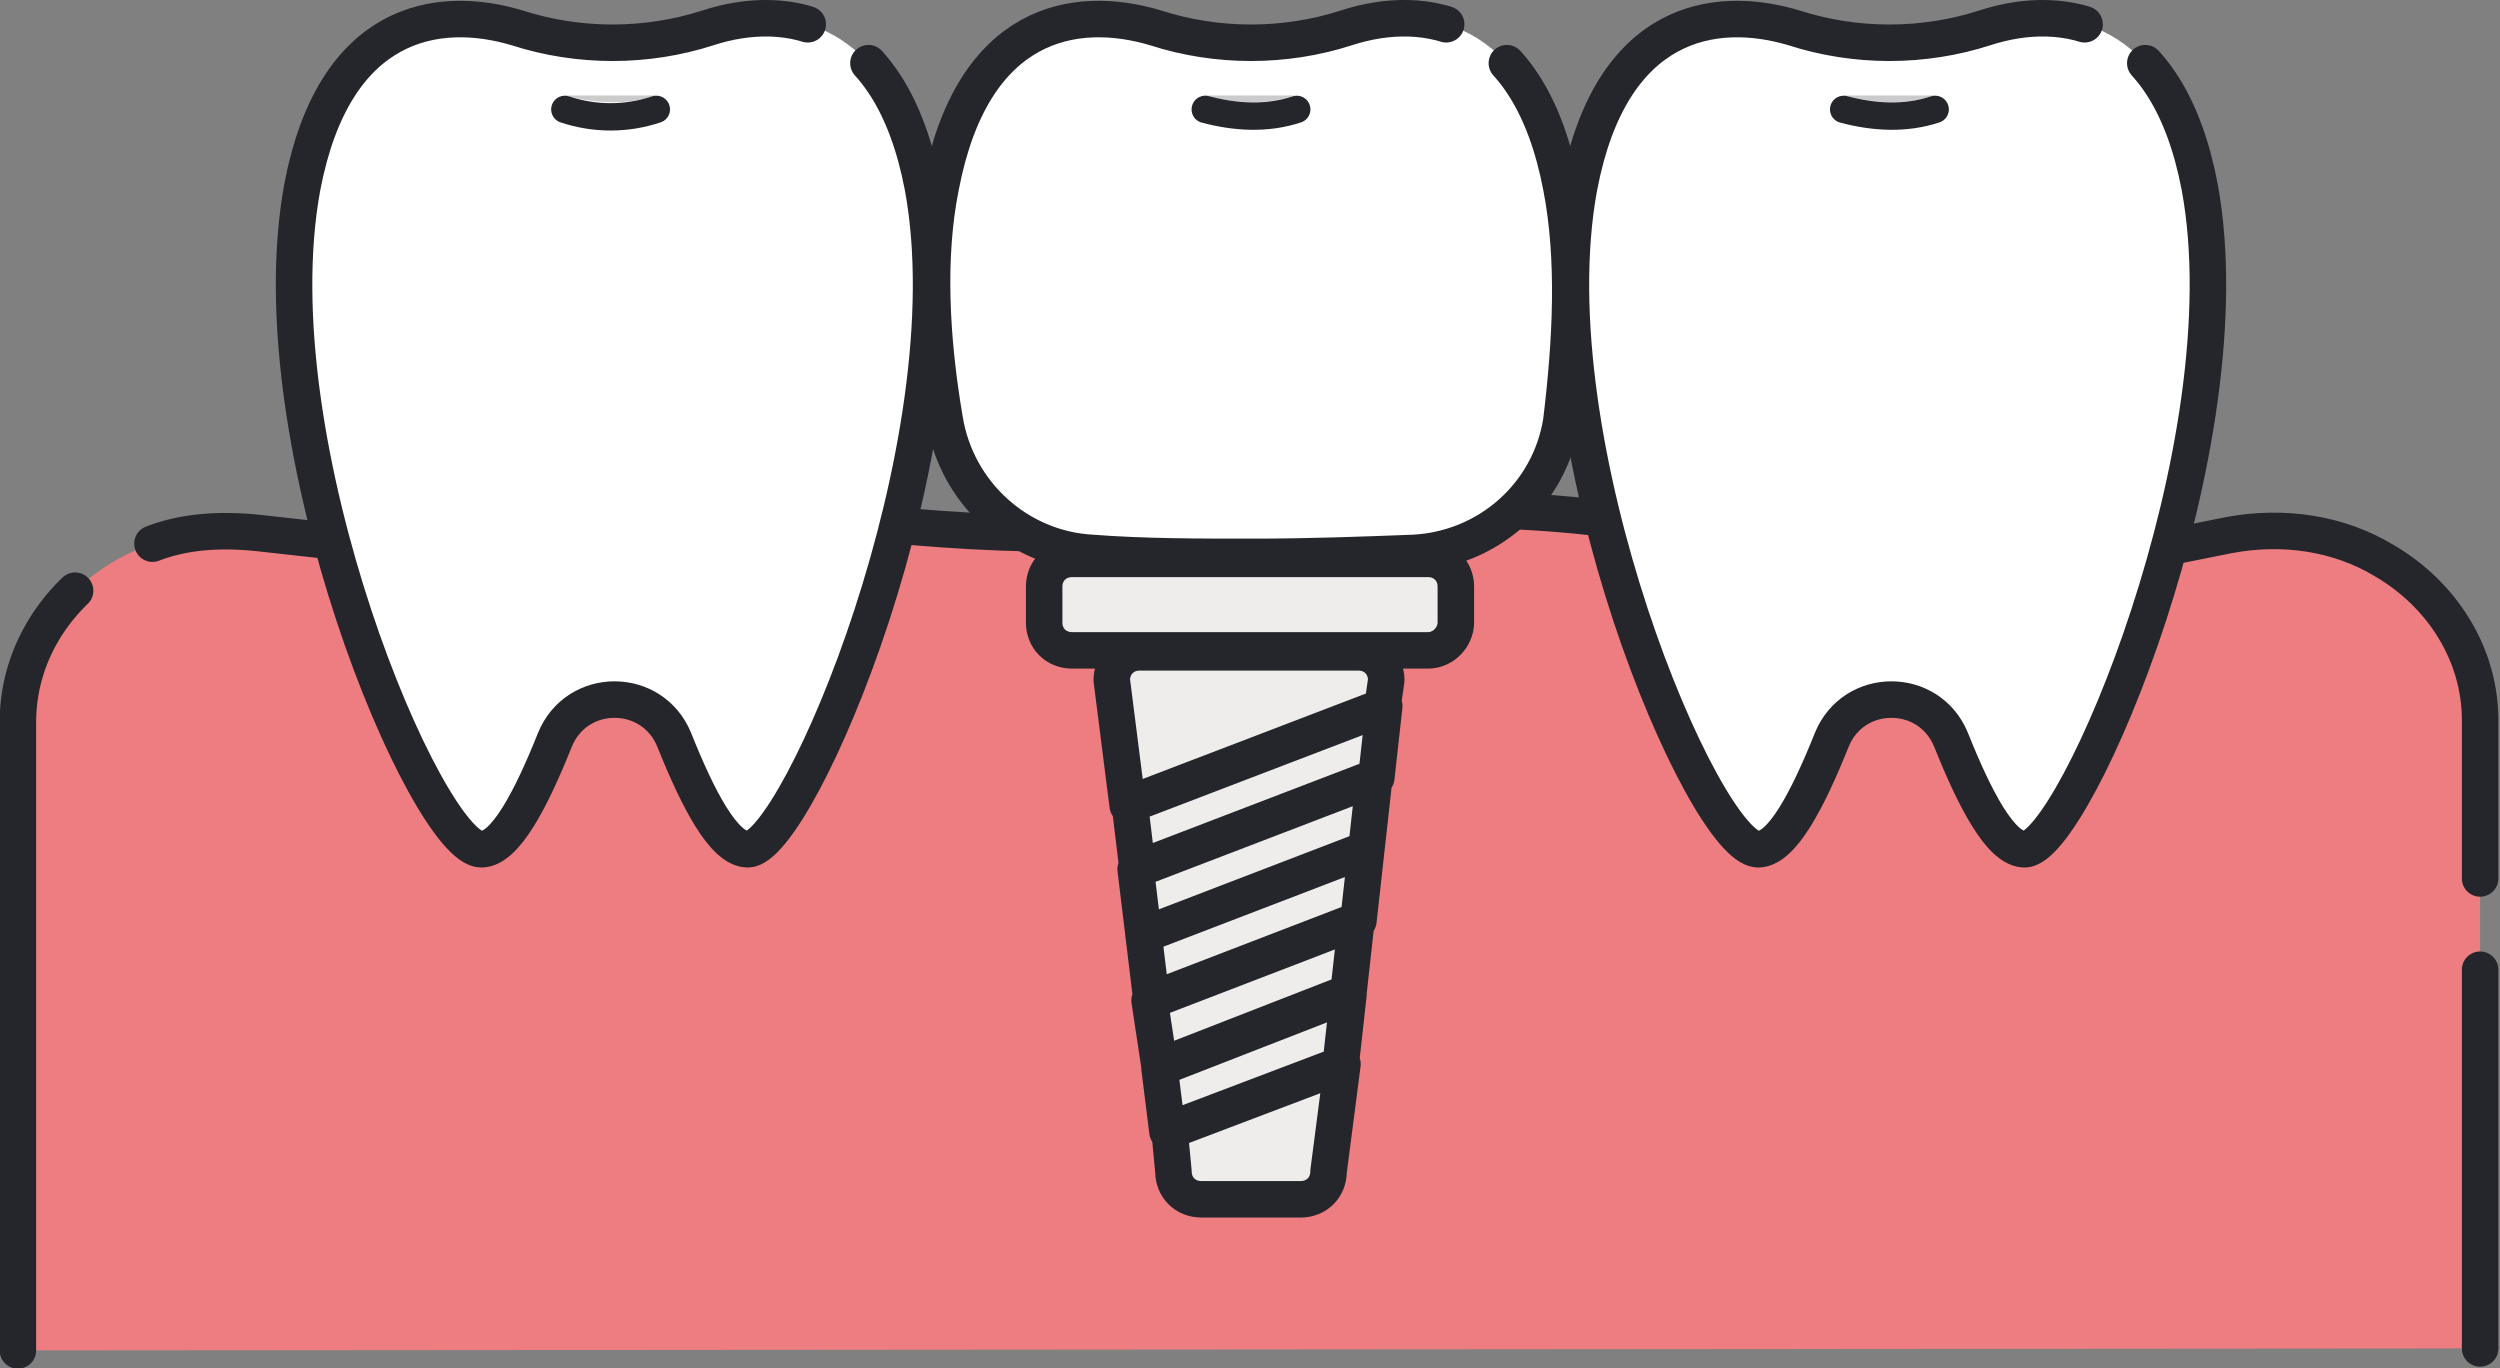<?xml version="1.0" encoding="utf-8"?>
<!-- Generator: Adobe Illustrator 27.9.4, SVG Export Plug-In . SVG Version: 9.03 Build 54784)  -->
<svg version="1.1" id="レイヤー_1" xmlns="http://www.w3.org/2000/svg" xmlns:xlink="http://www.w3.org/1999/xlink" x="0px"
	 y="0px" viewBox="0 0 125.7 68.8" style="enable-background:new 0 0 125.7 68.8;" xml:space="preserve">
<rect x="0" y="0" width="125.7" height="68.8" fill="#808080" stroke="none"/>
<style type="text/css">
	.st0{fill:#ED7D80;}
	
		.st1{fill:none;stroke:#24262B;stroke-width:1.835;stroke-linecap:round;stroke-linejoin:round;stroke-miterlimit:10;stroke-dasharray:38.998,4.588,130.757,4.588;}
	.st2{fill:#FFFFFF;}
	.st3{fill:#CBCBCB;}
	.st4{fill:none;stroke:#24262B;stroke-width:1.376;stroke-linecap:round;stroke-linejoin:round;stroke-miterlimit:10;}
	
		.st5{fill:none;stroke:#24262B;stroke-width:1.835;stroke-linecap:round;stroke-linejoin:round;stroke-miterlimit:10;stroke-dasharray:6.882,3.67,229.398,0,229.398,0;}
	.st6{fill:#EEEDEC;stroke:#24262B;stroke-width:1.835;stroke-linecap:round;stroke-linejoin:round;stroke-miterlimit:10;}
</style>
<g id="_x39__00000100354384882418261360000010359351900238111910_">
	<g id="gum_00000142167124175065652320000008850570994304876185_">
		<path id="cl_00000032627606238879029870000006374581690854458761_" class="st0" d="M0.9,67.9V36.3c0-4,2.7-7.5,6.6-8.9
			c1.7-0.7,3.6-0.8,5.5-0.6l4.5,0.5c3.5,0.3,7.1,0.1,10.5-0.7l0,0c3.4-0.8,6.8-1,10.3-0.7l9,0.7c4.1,0.3,8.1,0.3,12.2-0.1l6.8-0.6
			c4.9-0.4,9.8-0.4,14.6,0.2l12,1.4c5.6,0.6,11.2,0.6,16.7-0.1l2.5-0.5c2.7-0.5,5.5-0.1,7.8,1.3c2.9,1.7,4.8,4.7,4.8,8v31.6"/>
		<path id="border_00000024682969864410194460000014558321833445416355_" class="st1" d="M0.9,67.9V36.3c0-4,2.7-7.5,6.6-8.9
			c1.7-0.7,3.6-0.8,5.5-0.6l4.5,0.5c3.5,0.3,7.1,0.1,10.5-0.7l0,0c3.4-0.8,6.8-1,10.3-0.7l9,0.7c4.1,0.3,8.1,0.3,12.2-0.1l6.8-0.6
			c4.9-0.4,9.8-0.4,14.6,0.2l12,1.4c5.6,0.6,11.2,0.6,16.7-0.1l2.5-0.5c2.7-0.5,5.5-0.1,7.8,1.3c2.9,1.7,4.8,4.7,4.8,8v31.6"/>
	</g>
	<g id="teeth_00000137118543585934400520000012753235691470498473_">
		<path id="cl_00000047046042986057713850000017205056684297767314_" class="st2" d="M110.6,9.4c-1.6-8.4-6.8-9.3-10.8-8
			c-3.1,1-6.5,1-9.6,0c-4-1.2-9.2-0.4-10.8,8c-2.4,13,6.3,33.3,9,33.3c1.2,0,2.5-2.5,3.7-5.5c1.1-2.7,4.9-2.7,6,0
			c1.2,3,2.5,5.5,3.7,5.5C104.3,42.7,113,22.4,110.6,9.4z"/>
		<path id="cl_00000124125859304956866590000014201298708355148955_" class="st3" d="M97.3,4.8L97.3,4.8c-1.5,0.5-3.1,0.4-4.6,0v0
			H97.3z"/>
		<path id="border_00000004539934660198803860000017488281470195954071_" class="st4" d="M92.7,5.5L92.7,5.5c1.5,0.4,3.1,0.5,4.6,0
			l0,0"/>
		<path id="boeder_00000155146382870784693290000014706371283593564841_" class="st5" d="M110.6,9.4c-1.6-8.4-6.8-9.3-10.8-8
			c-3.1,1-6.5,1-9.6,0c-4-1.2-9.2-0.4-10.8,8c-2.4,13,6.3,33.3,9,33.3c1.2,0,2.5-2.5,3.7-5.5c1.1-2.7,4.9-2.7,6,0
			c1.2,3,2.5,5.5,3.7,5.5C104.3,42.7,113,22.4,110.6,9.4z"/>
	</g>
	<g id="teeth_00000139997596451030402250000011044101576519524003_">
		<path id="cl_00000050662587652596328140000011318433270404344760_" class="st2" d="M46.4,9.4c-1.6-8.4-6.8-9.3-10.8-8
			c-3.1,1-6.5,1-9.6,0c-4-1.2-9.2-0.4-10.8,8c-2.4,13,6.3,33.3,9,33.3c1.2,0,2.5-2.5,3.7-5.5c1.1-2.7,4.9-2.7,6,0
			c1.2,3,2.5,5.5,3.7,5.5C40.1,42.7,48.8,22.4,46.4,9.4z"/>
		<path id="cl_00000039128157317294533970000011051311100722919077_" class="st3" d="M33,4.8L33,4.8c-1.5,0.5-3.1,0.4-4.6,0l0,0H33z
			"/>
		<path id="border_00000183220943816587504430000005597384955702563773_" class="st4" d="M28.4,5.5L28.4,5.5C29.9,6,31.5,6,33,5.5
			l0,0"/>
		<path id="boeder_00000044149533236339399160000018337169851336629154_" class="st5" d="M46.4,9.4c-1.6-8.4-6.8-9.3-10.8-8
			c-3.1,1-6.5,1-9.6,0c-4-1.2-9.2-0.4-10.8,8c-2.4,13,6.3,33.3,9,33.3c1.2,0,2.5-2.5,3.7-5.5c1.1-2.7,4.9-2.7,6,0
			c1.2,3,2.5,5.5,3.7,5.5C40.1,42.7,48.8,22.4,46.4,9.4z"/>
	</g>
	<g id="implant_00000152240862023242422960000003324152728020011910_">
		<path id="bolt_00000171717063200410680690000003097665885004572048_" class="st6" d="M71.8,32.7H53.9c-0.8,0-1.4-0.6-1.4-1.4v-1.8
			c0-0.8,0.6-1.4,1.4-1.4h17.9c0.8,0,1.4,0.6,1.4,1.4v1.8C73.2,32,72.6,32.7,71.8,32.7z M57.9,50.3l10.4-4l0.4-3.6L57.5,47
			L57.9,50.3z M58.7,56.9l8.7-3.3l0.4-3.6l-9.5,3.7L58.7,56.9z M59,58.9c0,0.8,0.6,1.4,1.4,1.4h5c0.8,0,1.4-0.6,1.4-1.4l0.7-5.4
			l-8.7,3.3L59,58.9z M58.3,53.6l9.5-3.7l0.4-3.6l-10.4,4L58.3,53.6z M69.7,34.2c0-0.8-0.6-1.4-1.4-1.4h-11c-0.8,0-1.4,0.6-1.4,1.4
			l0.8,6.3l12.8-4.9L69.7,34.2z M57.1,43.7l0.4,3.3l11.2-4.3l0.4-3.6L57.1,43.7z M69.6,35.5l-12.8,4.9l0.4,3.3l12-4.6L69.6,35.5z"/>
		<path id="cl_00000183938638831356902200000008600806399229390735_" class="st2" d="M78.5,9.4c-1.6-8.4-6.8-9.3-10.8-8
			c-3.1,1-6.5,1-9.6,0c-4-1.2-9.2-0.4-10.8,8c-0.7,3.5-0.5,7.6,0.2,11.7c0.6,3.7,3.7,6.5,7.4,6.7c2.6,0.2,5.3,0.2,8.1,0.2
			c2.8,0,5.5-0.1,8.1-0.2c3.7-0.2,6.8-2.9,7.4-6.6C79,17.1,79.2,13,78.5,9.4z"/>
		<g id="teeth_00000092456756796855139930000000682236586499939467_">
			<path id="cl_00000113331027515769276970000011141275424193467021_" class="st3" d="M65.1,4.8L65.1,4.8c-1.5,0.5-3.1,0.4-4.6,0
				l0,0H65.1z"/>
			<path id="border_00000002386520427219108150000017858951357438448530_" class="st4" d="M60.6,5.5L60.6,5.5c1.5,0.4,3.1,0.5,4.6,0
				l0,0"/>
		</g>
		<path id="border_00000006681352433871961990000010873624777685375656_" class="st5" d="M78.5,9.4c-1.6-8.4-6.8-9.3-10.8-8
			c-3.1,1-6.5,1-9.6,0c-4-1.2-9.2-0.4-10.8,8c-0.7,3.5-0.5,7.6,0.2,11.7c0.6,3.7,3.7,6.5,7.4,6.7c2.6,0.2,5.3,0.2,8.1,0.2
			c2.8,0,5.5-0.1,8.1-0.2c3.7-0.2,6.8-2.9,7.4-6.6C79,17.1,79.2,13,78.5,9.4z"/>
	</g>
</g>
</svg>
